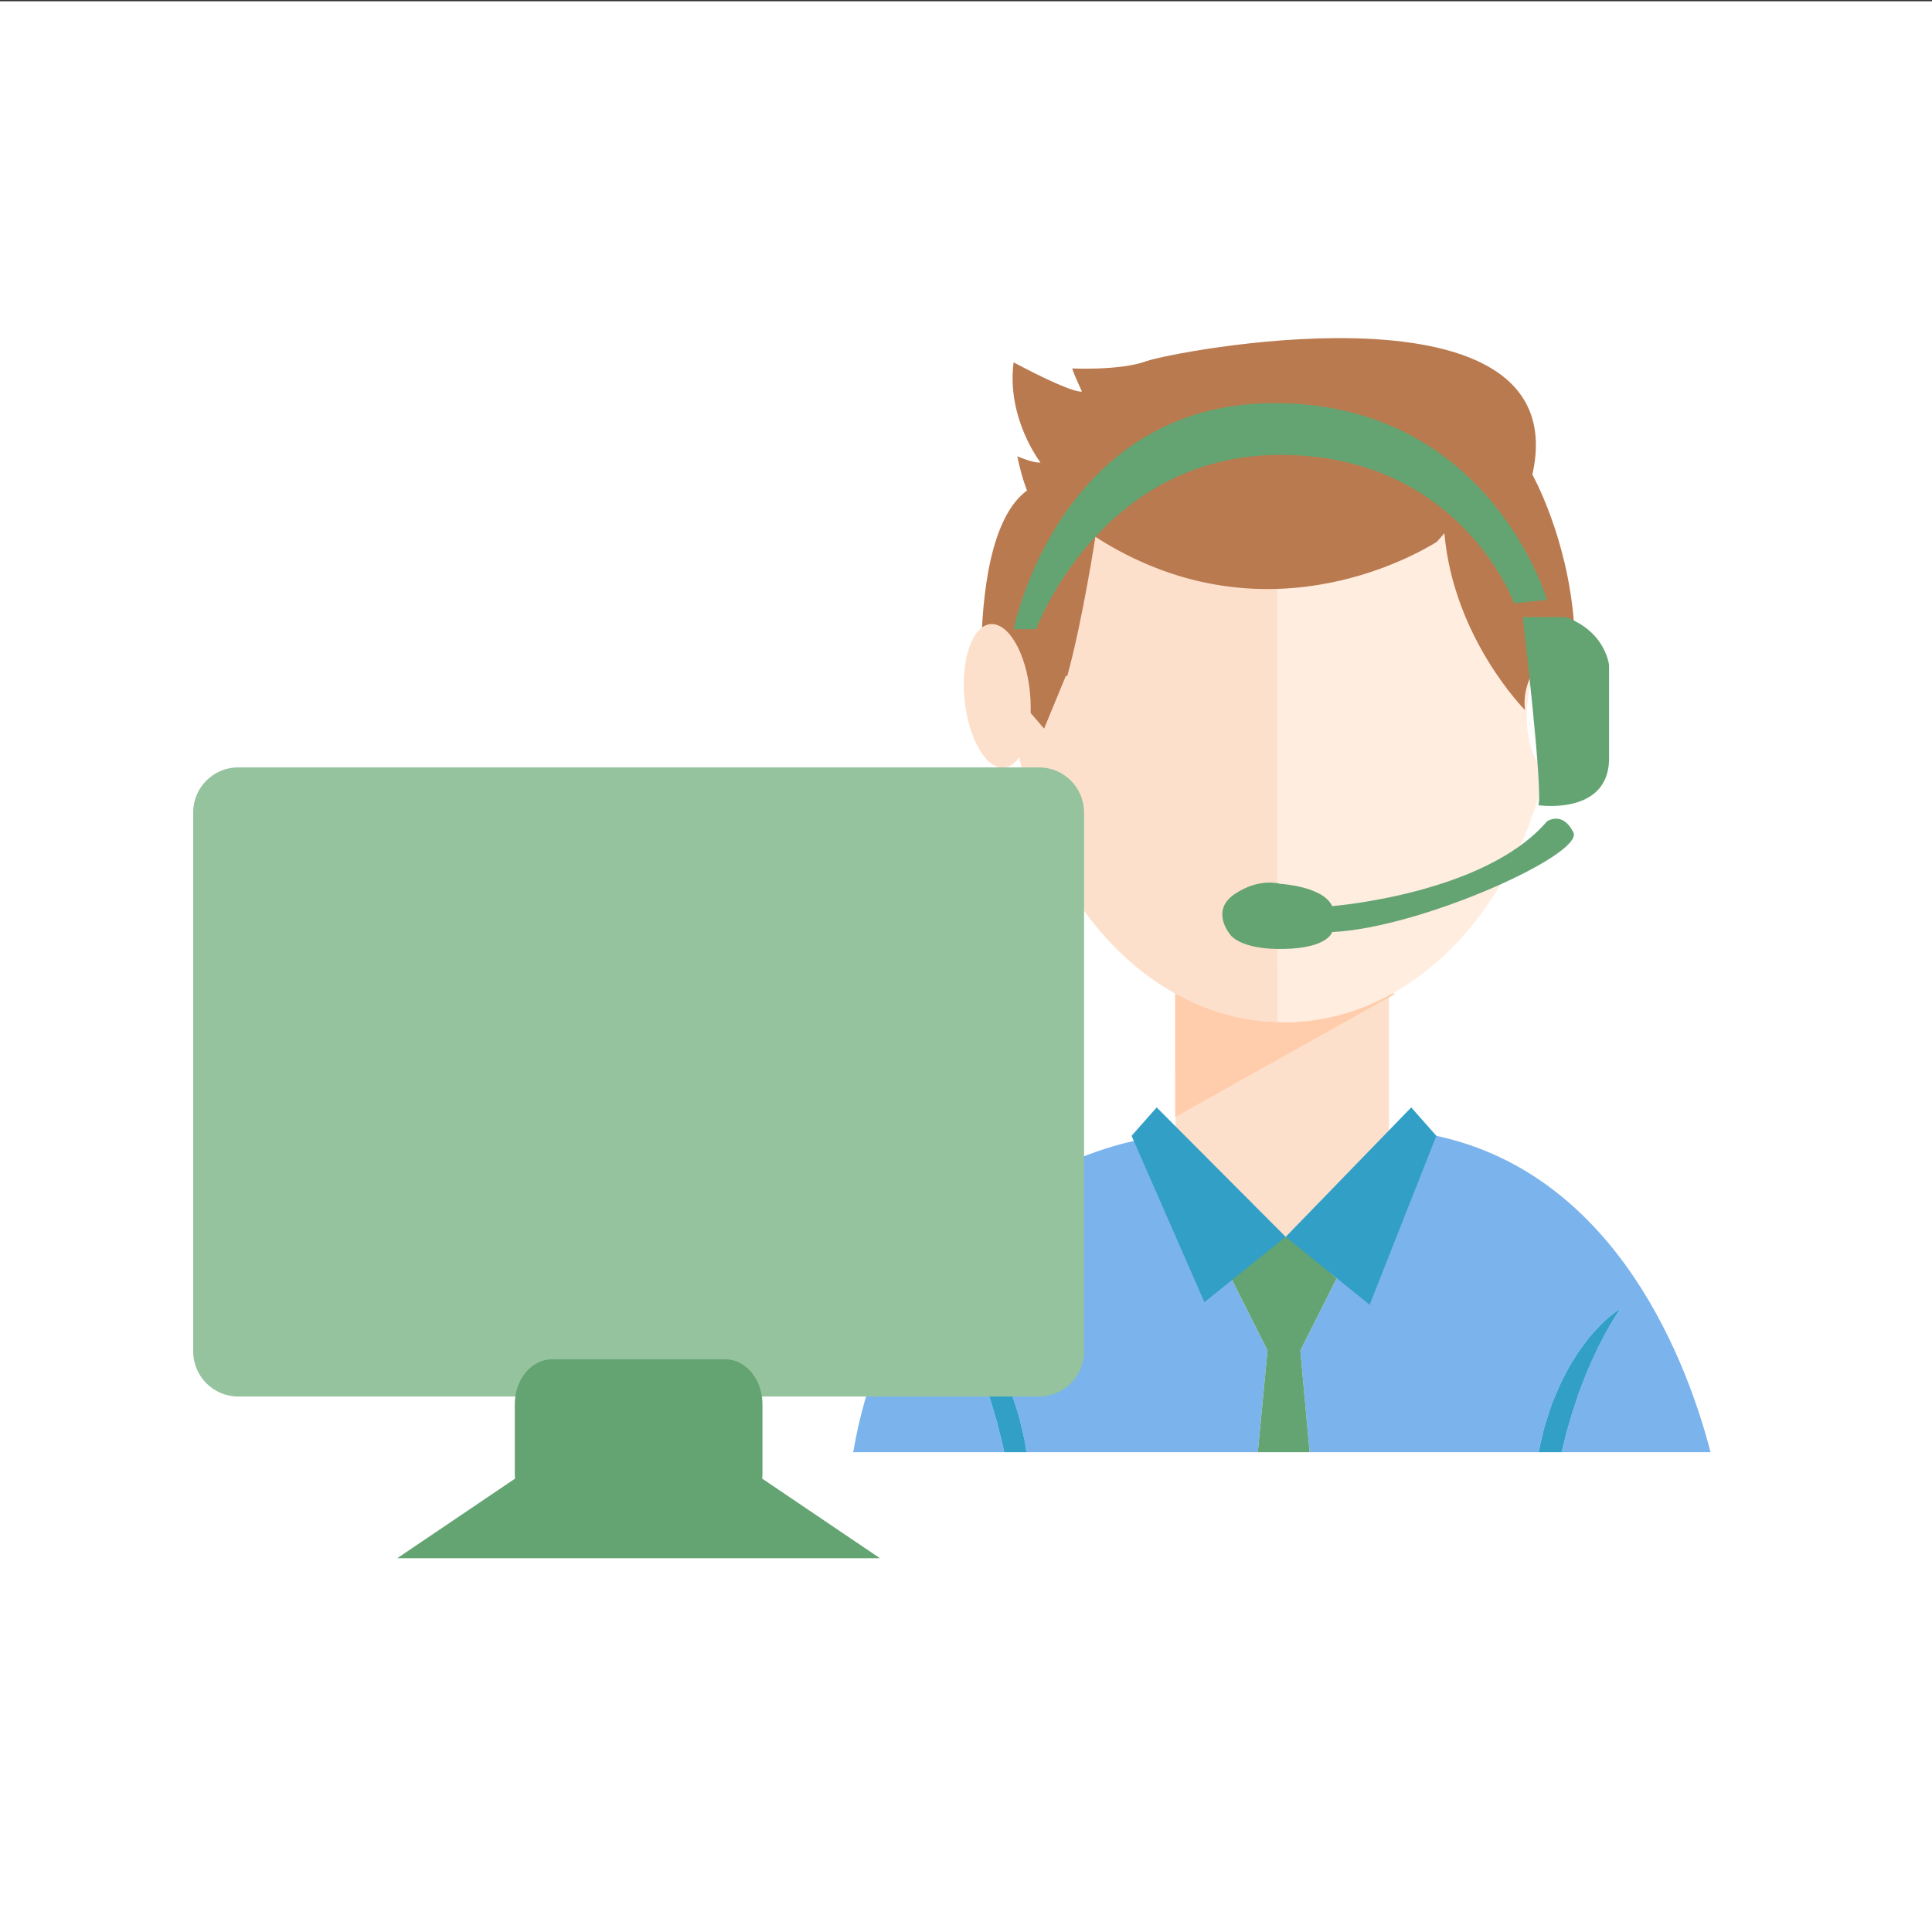 <svg width="40" height="40" viewBox="0 0 40 40" fill="none" xmlns="http://www.w3.org/2000/svg">
<rect x="0" y="0" width="40" height="40" fill="#333333" stroke="none"/>
<g clip-path="url(#clip0_959_115)">
<path d="M43.691 0.026H-3.506V47.224H43.691V0.026Z" fill="white"/>
<path d="M20.788 30.046C20.755 29.872 20.702 29.701 20.662 29.526C20.62 29.352 20.561 29.184 20.516 29.013C20.454 28.849 20.411 28.68 20.347 28.526C20.285 28.37 20.231 28.216 20.166 28.077C20.107 27.934 20.041 27.804 19.985 27.68C19.92 27.562 19.868 27.447 19.811 27.352C19.758 27.255 19.708 27.172 19.666 27.102C19.581 26.965 19.526 26.889 19.526 26.889C19.526 26.889 19.608 26.936 19.736 27.04C19.863 27.145 20.033 27.311 20.211 27.534C20.295 27.648 20.394 27.769 20.475 27.91C20.564 28.048 20.649 28.198 20.726 28.359C20.806 28.518 20.876 28.689 20.947 28.863C21.005 29.041 21.07 29.22 21.117 29.404C21.157 29.59 21.212 29.773 21.235 29.958C21.241 29.994 21.246 30.03 21.252 30.066H26.042L26.243 27.959L25.495 26.472L25.608 26.086L26.337 25.633L26.721 25.601L27.994 25.842L27.671 26.472L26.922 27.959L27.114 30.066H31.856C31.884 29.914 31.926 29.764 31.959 29.611C32.006 29.427 32.071 29.248 32.129 29.07C32.2 28.897 32.269 28.725 32.349 28.566C32.427 28.405 32.511 28.255 32.6 28.117C32.682 27.976 32.78 27.855 32.864 27.741C33.042 27.518 33.212 27.352 33.339 27.247C33.468 27.142 33.55 27.095 33.55 27.095C33.55 27.095 33.494 27.172 33.41 27.309C33.368 27.378 33.318 27.462 33.264 27.559C33.208 27.654 33.156 27.769 33.091 27.887C33.035 28.012 32.969 28.141 32.909 28.284C32.845 28.423 32.791 28.577 32.728 28.733C32.664 28.887 32.621 29.057 32.56 29.22C32.515 29.391 32.456 29.559 32.414 29.733C32.388 29.845 32.357 29.956 32.33 30.066H35.415C34.964 28.324 33.531 24.329 29.738 23.516L26.619 25.608L23.688 23.582C23.688 23.582 18.645 24.288 17.665 30.066H20.791C20.79 30.059 20.788 30.053 20.788 30.046Z" fill="#7BB3EC"/>
<path d="M27.671 26.472L27.594 26.052L26.721 25.601L26.337 25.633L25.67 26.168L25.495 26.472L26.243 27.959L26.042 30.066H27.114L26.922 27.959L27.671 26.472Z" fill="#64A472"/>
<path d="M21.117 29.404C21.07 29.22 21.005 29.041 20.947 28.863C20.876 28.689 20.806 28.518 20.726 28.359C20.649 28.198 20.564 28.048 20.475 27.911C20.394 27.769 20.296 27.648 20.212 27.534C20.033 27.311 19.864 27.145 19.736 27.04C19.608 26.936 19.526 26.889 19.526 26.889C19.526 26.889 19.581 26.965 19.666 27.102C19.708 27.172 19.758 27.255 19.812 27.352C19.868 27.447 19.92 27.562 19.985 27.68C20.041 27.804 20.107 27.934 20.167 28.077C20.231 28.216 20.285 28.37 20.347 28.526C20.412 28.68 20.454 28.85 20.516 29.013C20.561 29.184 20.62 29.352 20.662 29.526C20.702 29.701 20.755 29.872 20.788 30.046C20.789 30.053 20.79 30.059 20.791 30.066H21.252C21.246 30.03 21.241 29.994 21.235 29.958C21.212 29.773 21.157 29.59 21.117 29.404Z" fill="#329FC6"/>
<path d="M32.56 29.22C32.622 29.057 32.664 28.887 32.728 28.733C32.791 28.577 32.845 28.423 32.909 28.284C32.969 28.141 33.035 28.012 33.091 27.887C33.156 27.769 33.208 27.654 33.264 27.559C33.318 27.462 33.368 27.379 33.41 27.309C33.494 27.172 33.55 27.096 33.55 27.096C33.55 27.096 33.468 27.142 33.339 27.247C33.212 27.352 33.042 27.518 32.864 27.741C32.781 27.855 32.682 27.976 32.6 28.117C32.511 28.255 32.427 28.405 32.349 28.566C32.269 28.725 32.2 28.897 32.129 29.07C32.071 29.248 32.006 29.427 31.959 29.611C31.926 29.764 31.884 29.915 31.856 30.066H32.33C32.357 29.956 32.388 29.845 32.414 29.733C32.456 29.559 32.515 29.391 32.56 29.22Z" fill="#329FC6"/>
<path d="M28.757 20.379H24.338V25.608H28.757V20.379Z" fill="#FDE0CC"/>
<path d="M24.331 23.127L28.887 20.576L24.33 19.53L24.331 23.127Z" fill="#FFCDAB"/>
<path d="M27.671 26.472L27.995 25.842L26.721 25.601" fill="#87C2BF"/>
<path d="M26.337 25.633L25.608 26.086L25.495 26.472L25.67 26.168L26.337 25.633Z" fill="#87C2BF"/>
<path d="M23.948 22.928L26.619 25.608L24.936 26.96L23.428 23.516L23.948 22.928Z" fill="#329FC6"/>
<path d="M29.218 22.928L26.619 25.608L28.357 27.014L29.738 23.516L29.218 22.928Z" fill="#329FC6"/>
<path d="M20.943 13.957C20.943 17.885 23.396 21.077 26.449 21.164V8.168C23.45 8.265 20.943 10.085 20.943 13.957Z" fill="#FDE0CC"/>
<path d="M26.705 8.163C26.619 8.163 26.534 8.165 26.449 8.167V21.164C26.491 21.165 26.534 21.168 26.577 21.168C29.689 21.168 32.211 17.94 32.211 13.957C32.211 9.975 29.817 8.163 26.705 8.163Z" fill="#FFEDE0"/>
<path d="M32.587 12.896C32.452 11.115 31.726 9.826 31.726 9.826C32.212 7.66 30.186 7.056 28.05 7.004C26.076 6.956 24.007 7.379 23.74 7.476C23.45 7.582 23.044 7.618 22.721 7.629C22.425 7.639 22.199 7.628 22.199 7.628C22.211 7.677 22.259 7.791 22.305 7.896C22.354 8.007 22.401 8.108 22.401 8.108C22.344 8.113 22.241 8.085 22.116 8.039C21.685 7.881 20.986 7.502 20.986 7.502C20.91 8.083 21.049 8.601 21.207 8.974C21.365 9.347 21.542 9.574 21.542 9.574C21.415 9.599 21.062 9.447 21.062 9.447C21.163 9.928 21.264 10.155 21.264 10.155C20.504 10.71 20.327 12.312 20.313 13.565L21.617 15.086L22.067 13.994C22.077 13.996 22.086 13.996 22.096 13.997C22.414 12.848 22.679 11.115 22.679 11.115C26.079 13.298 29.207 11.554 29.747 11.219C29.85 11.107 29.904 11.039 29.904 11.039C30.097 13.223 31.574 14.701 31.574 14.701C31.45 13.773 32.515 13.046 32.594 12.993C32.597 12.991 32.602 12.988 32.602 12.988C32.597 12.956 32.592 12.927 32.587 12.896Z" fill="#BA7A4F"/>
<path d="M31.643 14.41C31.522 15.241 31.755 15.964 32.163 16.024C32.571 16.084 33 15.459 33.121 14.627C33.242 13.796 33.009 13.074 32.601 13.014C32.193 12.953 31.764 13.579 31.643 14.41Z" fill="white"/>
<path d="M21.325 14.342C21.404 15.162 21.164 15.857 20.79 15.894C20.416 15.93 20.048 15.295 19.969 14.474C19.89 13.653 20.129 12.959 20.504 12.922C20.878 12.886 21.246 13.521 21.325 14.342Z" fill="#FDE0CC"/>
<path d="M22.444 27.98C22.444 28.495 22.026 28.913 21.511 28.913H4.932C4.417 28.913 4 28.495 4 27.98V16.82C4 16.305 4.417 15.888 4.932 15.888H21.511C22.026 15.888 22.444 16.305 22.444 16.82V27.98Z" fill="#94C39E"/>
<path d="M15.78 30.613H10.664L8.225 32.261H18.218L15.78 30.613Z" fill="#64A472"/>
<path d="M15.786 30.505C15.786 31.02 15.441 31.437 15.017 31.437H11.427C11.002 31.437 10.658 31.02 10.658 30.505V29.075C10.658 28.56 11.002 28.143 11.427 28.143H15.017C15.441 28.143 15.786 28.56 15.786 29.075V30.505Z" fill="#64A472"/>
<path d="M20.986 13.027C20.986 13.027 21.916 8.346 26.382 8.346C30.848 8.346 32.028 12.419 32.028 12.419L31.349 12.491C31.349 12.491 30.241 9.418 26.507 9.418C22.773 9.418 21.451 13.027 21.451 13.027H20.986Z" fill="#64A472"/>
<path d="M31.527 12.777C31.527 12.777 31.956 16.421 31.849 16.671C31.849 16.671 33.278 16.886 33.314 15.742V13.777C33.314 13.777 33.256 13.088 32.421 12.777H31.67" fill="#64A472"/>
<path d="M27.581 18.76C27.581 18.76 30.741 18.513 32.028 17.006C32.028 17.006 32.347 16.779 32.575 17.233C32.802 17.687 29.418 19.214 27.581 19.297C27.581 19.297 27.499 19.627 26.591 19.647C25.683 19.668 25.477 19.359 25.477 19.359C25.477 19.359 25.043 18.863 25.559 18.513C26.075 18.162 26.507 18.299 26.507 18.299C26.507 18.299 27.395 18.347 27.581 18.76Z" fill="#64A472"/>
</g>
<defs>
<clipPath id="clip0_959_115">
<rect width="40" height="40" fill="white"/>
</clipPath>
</defs>
</svg>
